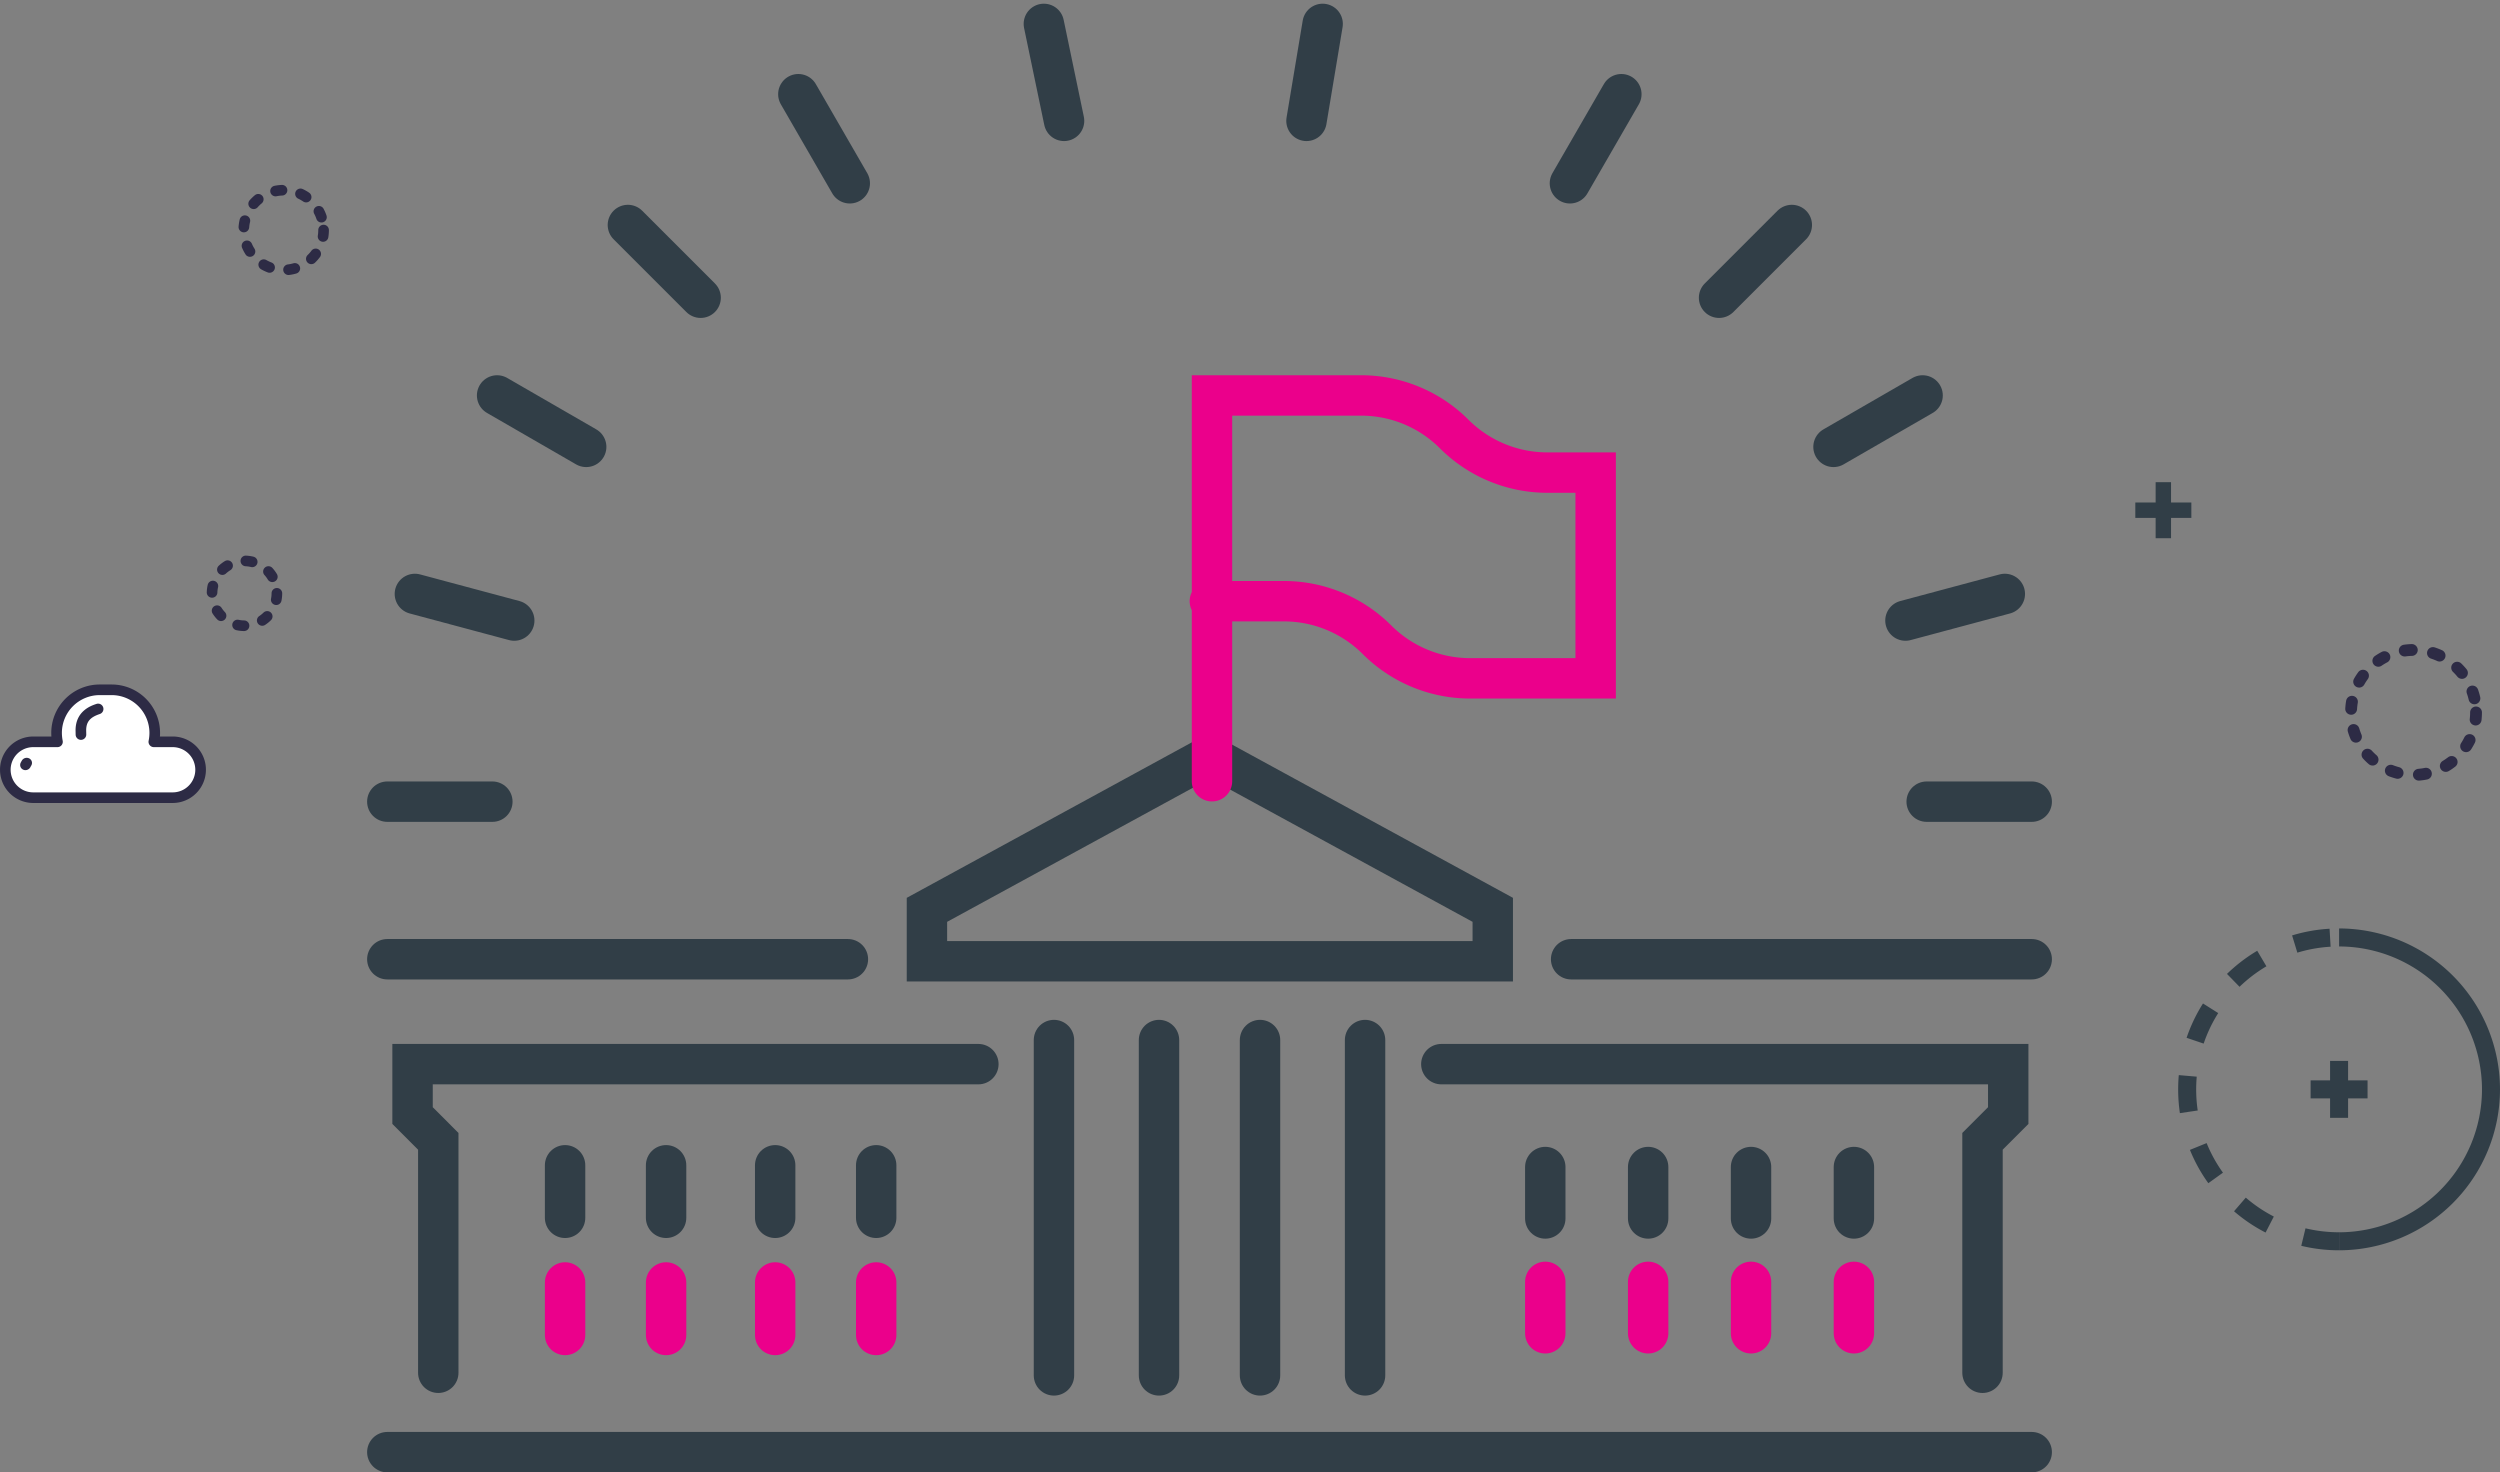<svg xmlns="http://www.w3.org/2000/svg" width="618.763" height="364.415" viewBox="0 0 618.763 364.415">
  <rect x="0" y="0" width="618.763" height="364.415" fill="#808080" stroke="none"/>
  <g id="Group_1" data-name="Group 1" transform="translate(-625.139 -313.585)">
    <path id="Path_4417" data-name="Path 4417" d="M23.366,136.388V79.1L17,72.731V60H157.044" transform="translate(710.248 516.966)" fill="none" stroke="#313e47" stroke-linecap="round" stroke-miterlimit="10" stroke-width="10"/>
    <line id="Line_24" data-name="Line 24" y2="83" transform="translate(886 571)" fill="none" stroke="#313e47" stroke-linecap="round" stroke-miterlimit="10" stroke-width="10"/>
    <line id="Line_25" data-name="Line 25" y2="83" transform="translate(912 571)" fill="none" stroke="#313e47" stroke-linecap="round" stroke-miterlimit="10" stroke-width="10"/>
    <line id="Line_26" data-name="Line 26" y2="83" transform="translate(937 571)" fill="none" stroke="#313e47" stroke-linecap="round" stroke-miterlimit="10" stroke-width="10"/>
    <path id="Path_4416" data-name="Path 4416" d="M57,60H197.312V72.731L190.946,79.1v57.291" transform="translate(924.874 516.966)" fill="none" stroke="#313e47" stroke-linecap="round" stroke-miterlimit="10" stroke-width="10"/>
    <line id="Line_35" data-name="Line 35" y2="83" transform="translate(963 571)" fill="none" stroke="#313e47" stroke-linecap="round" stroke-miterlimit="10" stroke-width="10"/>
    <line id="Line_36" data-name="Line 36" y2="13" transform="translate(842 602)" fill="none" stroke="#313e47" stroke-linecap="round" stroke-miterlimit="10" stroke-width="10"/>
    <line id="Line_37" data-name="Line 37" y2="13" transform="translate(817 602)" fill="none" stroke="#313e47" stroke-linecap="round" stroke-miterlimit="10" stroke-width="10"/>
    <line id="Line_38" data-name="Line 38" y2="13" transform="translate(842 631)" fill="none" stroke="#eb008b" stroke-linecap="round" stroke-miterlimit="10" stroke-width="10"/>
    <line id="Line_39" data-name="Line 39" y2="13" transform="translate(817 631)" fill="none" stroke="#eb008b" stroke-linecap="round" stroke-miterlimit="10" stroke-width="10"/>
    <line id="Line_40" data-name="Line 40" y2="13" transform="translate(790 602)" fill="none" stroke="#313e47" stroke-linecap="round" stroke-miterlimit="10" stroke-width="10"/>
    <line id="Line_41" data-name="Line 41" y2="13" transform="translate(765 602)" fill="none" stroke="#313e47" stroke-linecap="round" stroke-miterlimit="10" stroke-width="10"/>
    <line id="Line_42" data-name="Line 42" y2="13" transform="translate(790 631)" fill="none" stroke="#eb008b" stroke-linecap="round" stroke-miterlimit="10" stroke-width="10"/>
    <line id="Line_43" data-name="Line 43" y2="13" transform="translate(765 631)" fill="none" stroke="#eb008b" stroke-linecap="round" stroke-miterlimit="10" stroke-width="10"/>
    <line id="Line_44" data-name="Line 44" x2="114" transform="translate(721 551)" fill="none" stroke="#313e47" stroke-linecap="round" stroke-miterlimit="10" stroke-width="10"/>
    <path id="Path_4418" data-name="Path 4418" d="M177.044,98.925H37V86.194L107.022,48l70.022,38.194Z" transform="translate(817.561 452.579)" fill="none" stroke="#313e47" stroke-linecap="round" stroke-miterlimit="10" stroke-width="10"/>
    <line id="Line_45" data-name="Line 45" x1="114" transform="translate(1014 551)" fill="none" stroke="#313e47" stroke-linecap="round" stroke-miterlimit="10" stroke-width="10"/>
    <line id="Line_46" data-name="Line 46" x2="407" transform="translate(721 673)" fill="none" stroke="#313e47" stroke-linecap="round" stroke-miterlimit="10" stroke-width="10"/>
    <path id="Path_4419" data-name="Path 4419" d="M48.528,129.485V34h36.9a32.579,32.579,0,0,1,23.05,9.548h0a32.6,32.6,0,0,0,23.05,9.548h11.961v50.925H112.427a32.606,32.606,0,0,1-23.05-9.548h0a32.6,32.6,0,0,0-23.05-9.548H48" transform="translate(876.583 377.459)" fill="none" stroke="#eb008b" stroke-linecap="round" stroke-miterlimit="10" stroke-width="10"/>
    <line id="Line_49" data-name="Line 49" x2="12.731" y2="22.051" transform="translate(822.732 336.9)" fill="none" stroke="#313e47" stroke-linecap="round" stroke-miterlimit="10" stroke-width="10"/>
    <line id="Line_136" data-name="Line 136" x2="5" y2="24" transform="translate(883.5 319.5)" fill="none" stroke="#313e47" stroke-linecap="round" stroke-miterlimit="10" stroke-width="10"/>
    <line id="Line_137" data-name="Line 137" x1="4" y2="24" transform="translate(948.5 319.5)" fill="none" stroke="#313e47" stroke-linecap="round" stroke-miterlimit="10" stroke-width="10"/>
    <line id="Line_50" data-name="Line 50" x2="18.005" y2="18.005" transform="translate(780.544 369.272)" fill="none" stroke="#313e47" stroke-linecap="round" stroke-miterlimit="10" stroke-width="10"/>
    <line id="Line_51" data-name="Line 51" x2="22.051" y2="12.731" transform="translate(748.173 411.459)" fill="none" stroke="#313e47" stroke-linecap="round" stroke-miterlimit="10" stroke-width="10"/>
    <line id="Line_52" data-name="Line 52" x2="24.595" y2="6.59" transform="translate(727.824 460.588)" fill="none" stroke="#313e47" stroke-linecap="round" stroke-miterlimit="10" stroke-width="10"/>
    <g id="Group_902" data-name="Group 902" transform="translate(721.126 512.378)">
      <line id="Line_53" data-name="Line 53" x2="26" transform="translate(-0.126 -0.378)" fill="none" stroke="#313e47" stroke-linecap="round" stroke-miterlimit="10" stroke-width="10"/>
      <line id="Line_54" data-name="Line 54" x1="26" transform="translate(380.874 -0.378)" fill="none" stroke="#313e47" stroke-linecap="round" stroke-miterlimit="10" stroke-width="10"/>
    </g>
    <line id="Line_55" data-name="Line 55" x1="24.595" y2="6.59" transform="translate(1096.748 460.588)" fill="none" stroke="#313e47" stroke-linecap="round" stroke-miterlimit="10" stroke-width="10"/>
    <line id="Line_56" data-name="Line 56" x1="22.051" y2="12.731" transform="translate(1078.941 411.459)" fill="none" stroke="#313e47" stroke-linecap="round" stroke-miterlimit="10" stroke-width="10"/>
    <line id="Line_57" data-name="Line 57" x1="18.005" y2="18.005" transform="translate(1050.616 369.272)" fill="none" stroke="#313e47" stroke-linecap="round" stroke-miterlimit="10" stroke-width="10"/>
    <line id="Line_58" data-name="Line 58" x1="12.731" y2="22.051" transform="translate(1013.702 336.9)" fill="none" stroke="#313e47" stroke-linecap="round" stroke-miterlimit="10" stroke-width="10"/>
    <line id="Line_27" data-name="Line 27" y2="12.731" transform="translate(1007.604 602.43)" fill="none" stroke="#313e47" stroke-linecap="round" stroke-miterlimit="10" stroke-width="10"/>
    <line id="Line_28" data-name="Line 28" y2="12.731" transform="translate(1033.065 602.43)" fill="none" stroke="#313e47" stroke-linecap="round" stroke-miterlimit="10" stroke-width="10"/>
    <line id="Line_29" data-name="Line 29" y2="12.731" transform="translate(1007.604 630.85)" fill="none" stroke="#eb008b" stroke-linecap="round" stroke-miterlimit="10" stroke-width="10"/>
    <line id="Line_30" data-name="Line 30" y2="12.731" transform="translate(1033.065 630.85)" fill="none" stroke="#eb008b" stroke-linecap="round" stroke-miterlimit="10" stroke-width="10"/>
    <line id="Line_31" data-name="Line 31" y2="12.731" transform="translate(1058.528 602.43)" fill="none" stroke="#313e47" stroke-linecap="round" stroke-miterlimit="10" stroke-width="10"/>
    <line id="Line_32" data-name="Line 32" y2="12.731" transform="translate(1083.991 602.43)" fill="none" stroke="#313e47" stroke-linecap="round" stroke-miterlimit="10" stroke-width="10"/>
    <line id="Line_33" data-name="Line 33" y2="12.731" transform="translate(1058.528 630.85)" fill="none" stroke="#eb008b" stroke-linecap="round" stroke-miterlimit="10" stroke-width="10"/>
    <line id="Line_34" data-name="Line 34" y2="12.731" transform="translate(1083.991 630.85)" fill="none" stroke="#eb008b" stroke-linecap="round" stroke-miterlimit="10" stroke-width="10"/>
    <g id="Group_911" data-name="Group 911" transform="translate(1164.245 543.382)">
      <g id="Group_91" data-name="Group 91" transform="translate(0 0)">
        <g id="Group_87" data-name="Group 87">
          <g id="Group_85" data-name="Group 85" transform="translate(0 0.071)">
            <path id="Path_3260" data-name="Path 3260" d="M-167.706,325.682a40.19,40.19,0,0,1-9.36-1.106l1.048-4.335a35.526,35.526,0,0,0,8.312.981Zm-18.194-4.388a39.683,39.683,0,0,1-7.808-5.271l2.912-3.376a35.4,35.4,0,0,0,6.934,4.682Zm-14.172-12.219a39.587,39.587,0,0,1-4.553-8.245l4.134-1.681a35.234,35.234,0,0,0,4.04,7.322Zm-7.037-17.342a40.543,40.543,0,0,1-.428-5.882c0-1.186.054-2.368.156-3.527l4.442.383c-.089,1.039-.138,2.087-.138,3.148a35.954,35.954,0,0,0,.379,5.226Zm5.886-17.209-4.227-1.431a39.9,39.9,0,0,1,4.058-8.5l3.773,2.377A35.176,35.176,0,0,0-201.223,274.524Zm8.879-14.056-3.108-3.193a40.163,40.163,0,0,1,7.483-5.726l2.274,3.844A35.507,35.507,0,0,0-192.344,260.468Zm14.306-8.45-1.3-4.268a39.4,39.4,0,0,1,9.275-1.654l.259,4.45A34.943,34.943,0,0,0-178.038,252.018Z" transform="translate(207.537 -246.096)" fill="#313e47"/>
          </g>
          <g id="Group_86" data-name="Group 86" transform="translate(39.831)">
            <path id="Path_3261" data-name="Path 3261" d="M-198.605,325.737v-4.459a35.408,35.408,0,0,0,35.367-35.367,35.412,35.412,0,0,0-35.367-35.371V246.08a39.876,39.876,0,0,1,39.826,39.831A39.872,39.872,0,0,1-198.605,325.737Z" transform="translate(198.605 -246.08)" fill="#313e47"/>
          </g>
        </g>
        <g id="Group_90" data-name="Group 90" transform="translate(32.783 32.783)">
          <g id="Group_88" data-name="Group 88" transform="translate(0 4.817)">
            <rect id="Rectangle_251" data-name="Rectangle 251" width="14.092" height="4.459" fill="#313e47"/>
          </g>
          <g id="Group_89" data-name="Group 89" transform="translate(4.817)">
            <rect id="Rectangle_252" data-name="Rectangle 252" width="4.459" height="14.092" fill="#313e47"/>
          </g>
        </g>
      </g>
    </g>
    <g id="Group_909" data-name="Group 909" transform="translate(1153.642 432.927)">
      <g id="Group_100" data-name="Group 100" transform="translate(0 5.03)">
        <rect id="Rectangle_256" data-name="Rectangle 256" width="13.87" height="3.812" fill="#313e47"/>
      </g>
      <g id="Group_101" data-name="Group 101" transform="translate(5.028 0)">
        <rect id="Rectangle_257" data-name="Rectangle 257" width="3.812" height="13.871" fill="#313e47"/>
      </g>
    </g>
    <path id="Path_4420" data-name="Path 4420" d="M1146.038-85.5a1.463,1.463,0,0,1-1.456-1.34,1.461,1.461,0,0,1,1.335-1.579,13.449,13.449,0,0,0,1.58-.225,1.452,1.452,0,0,1,1.72,1.145,1.457,1.457,0,0,1-1.14,1.72,16.322,16.322,0,0,1-1.915.274C1146.122-85.5,1146.078-85.5,1146.038-85.5Zm-5.254-.449a1.411,1.411,0,0,1-.375-.052,16.654,16.654,0,0,1-1.839-.595,1.463,1.463,0,0,1-.834-1.893,1.462,1.462,0,0,1,1.892-.834,14.53,14.53,0,0,0,1.522.5,1.459,1.459,0,0,1,1.042,1.784A1.464,1.464,0,0,1,1140.784-85.949Zm11.919-1.715a1.458,1.458,0,0,1-1.254-.708,1.463,1.463,0,0,1,.5-2.006,14.287,14.287,0,0,0,1.315-.9,1.459,1.459,0,0,1,2.048.264,1.457,1.457,0,0,1-.261,2.051,16.394,16.394,0,0,1-1.6,1.093A1.446,1.446,0,0,1,1152.7-87.664Zm-18.118-1.565a1.453,1.453,0,0,1-.96-.36,16.568,16.568,0,0,1-1.382-1.345,1.458,1.458,0,0,1,.089-2.066,1.461,1.461,0,0,1,2.066.089,13.941,13.941,0,0,0,1.145,1.118,1.456,1.456,0,0,1,.146,2.061A1.461,1.461,0,0,1,1134.585-89.228Zm23.145-3.319a1.441,1.441,0,0,1-.795-.234,1.459,1.459,0,0,1-.432-2.019,14.443,14.443,0,0,0,.785-1.392,1.461,1.461,0,0,1,1.959-.664,1.46,1.46,0,0,1,.662,1.959,17.516,17.516,0,0,1-.95,1.681A1.466,1.466,0,0,1,1157.73-92.547ZM1130.466-94.9a1.462,1.462,0,0,1-1.347-.893,16.6,16.6,0,0,1-.651-1.824,1.46,1.46,0,0,1,1-1.814,1.465,1.465,0,0,1,1.811.995,13.992,13.992,0,0,0,.538,1.505,1.463,1.463,0,0,1-.78,1.915A1.44,1.44,0,0,1,1130.466-94.9Zm29.621-4.252c-.054,0-.108,0-.165-.007a1.461,1.461,0,0,1-1.288-1.616,14.3,14.3,0,0,0,.091-1.6,1.461,1.461,0,0,1,1.461-1.461,1.463,1.463,0,0,1,1.463,1.461,17.653,17.653,0,0,1-.108,1.925A1.462,1.462,0,0,1,1160.087-99.149Zm-30.807-2.655c-.024,0-.054,0-.084,0a1.459,1.459,0,0,1-1.374-1.542,16.906,16.906,0,0,1,.217-1.92,1.451,1.451,0,0,1,1.69-1.192,1.464,1.464,0,0,1,1.192,1.69,13.941,13.941,0,0,0-.182,1.589A1.459,1.459,0,0,1,1129.279-101.8Zm30.509-2.591a1.459,1.459,0,0,1-1.421-1.135,14.093,14.093,0,0,0-.449-1.533,1.461,1.461,0,0,1,.886-1.866,1.463,1.463,0,0,1,1.871.886,16.668,16.668,0,0,1,.54,1.858,1.46,1.46,0,0,1-1.1,1.752A1.47,1.47,0,0,1,1159.788-104.4Zm-28.535-4.131a1.465,1.465,0,0,1-.718-.19,1.464,1.464,0,0,1-.55-1.994,17.194,17.194,0,0,1,1.046-1.624,1.464,1.464,0,0,1,2.041-.321,1.456,1.456,0,0,1,.323,2.041,13.7,13.7,0,0,0-.866,1.345A1.466,1.466,0,0,1,1131.253-108.526Zm25.453-2.159a1.455,1.455,0,0,1-1.133-.536,14.013,14.013,0,0,0-1.083-1.18,1.464,1.464,0,0,1-.027-2.068,1.464,1.464,0,0,1,2.068-.027,17.071,17.071,0,0,1,1.306,1.424,1.459,1.459,0,0,1-.208,2.056A1.439,1.439,0,0,1,1156.706-110.685Zm-20.7-3a1.457,1.457,0,0,1-1.207-.637,1.46,1.46,0,0,1,.38-2.031,16.6,16.6,0,0,1,1.656-1,1.47,1.47,0,0,1,1.977.612,1.467,1.467,0,0,1-.615,1.977,13.617,13.617,0,0,0-1.367.822A1.439,1.439,0,0,1,1136-113.686Zm15.16-1.288a1.46,1.46,0,0,1-.609-.133,13.917,13.917,0,0,0-1.488-.58,1.462,1.462,0,0,1-.938-1.843,1.454,1.454,0,0,1,1.841-.938,16.855,16.855,0,0,1,1.8.7,1.464,1.464,0,0,1,.726,1.937A1.47,1.47,0,0,1,1151.161-114.974Zm-8.63-1.249a1.456,1.456,0,0,1-1.443-1.254,1.457,1.457,0,0,1,1.239-1.653,16.548,16.548,0,0,1,1.925-.163,1.478,1.478,0,0,1,1.5,1.424,1.463,1.463,0,0,1-1.421,1.5,14.03,14.03,0,0,0-1.592.133A1.983,1.983,0,0,1,1142.531-116.223Z" transform="translate(77.783 592.292)" fill="#2d2b45"/>
    <path id="Path_4421" data-name="Path 4421" d="M181.992,147.839a1.316,1.316,0,0,1-.158-2.622,8.378,8.378,0,0,0,1.347-.275,1.315,1.315,0,1,1,.735,2.526,11.162,11.162,0,0,1-1.763.36A1.324,1.324,0,0,1,181.992,147.839Zm-4.686-.557a1.322,1.322,0,0,1-.466-.087,10.917,10.917,0,0,1-1.627-.77,1.314,1.314,0,1,1,1.31-2.278,8.9,8.9,0,0,0,1.248.588,1.316,1.316,0,0,1-.464,2.546Zm10.332-2.131a1.315,1.315,0,0,1-.915-2.262,8.613,8.613,0,0,0,.915-1.032,1.315,1.315,0,1,1,2.1,1.581,11.614,11.614,0,0,1-1.19,1.345A1.319,1.319,0,0,1,187.638,145.151Zm-15.184-1.814a1.308,1.308,0,0,1-1.108-.606,10.881,10.881,0,0,1-.846-1.6,1.315,1.315,0,0,1,2.42-1.032,8.3,8.3,0,0,0,.639,1.212,1.314,1.314,0,0,1-1.106,2.022Zm18.086-3.723a1.36,1.36,0,0,1-.209-.016,1.314,1.314,0,0,1-1.09-1.507,8.743,8.743,0,0,0,.109-1.374,1.315,1.315,0,0,1,2.631,0,11.34,11.34,0,0,1-.142,1.791A1.313,1.313,0,0,1,190.539,139.614Zm-19.6-2.34c-.033,0-.067,0-.1,0a1.318,1.318,0,0,1-1.212-1.412,11.708,11.708,0,0,1,.28-1.776,1.316,1.316,0,0,1,2.56.617,8.574,8.574,0,0,0-.215,1.361A1.317,1.317,0,0,1,170.939,137.274Zm19.2-2.431a1.318,1.318,0,0,1-1.245-.892,8.511,8.511,0,0,0-.548-1.263,1.314,1.314,0,1,1,2.32-1.236,11.119,11.119,0,0,1,.717,1.649,1.313,1.313,0,0,1-.819,1.669A1.291,1.291,0,0,1,190.139,134.843Zm-16.776-3.326a1.317,1.317,0,0,1-.988-2.184,11.429,11.429,0,0,1,1.29-1.25,1.315,1.315,0,0,1,1.676,2.027,8.618,8.618,0,0,0-.99.961A1.313,1.313,0,0,1,173.363,131.518Zm12.984-1.649a1.307,1.307,0,0,1-.741-.229,8.53,8.53,0,0,0-1.192-.682,1.315,1.315,0,1,1,1.114-2.382,11.088,11.088,0,0,1,1.565.892,1.315,1.315,0,0,1-.746,2.4Zm-7.588-1.5a1.316,1.316,0,0,1-.266-2.6,11.245,11.245,0,0,1,1.783-.224,1.316,1.316,0,1,1,.118,2.628,8.409,8.409,0,0,0-1.365.171A1.418,1.418,0,0,1,178.76,128.366Z" transform="translate(514.561 233.813)" fill="#2d2b45"/>
    <path id="Path_4422" data-name="Path 4422" d="M180.5,98.9h-.018a9.354,9.354,0,0,1-1.834-.206,1.315,1.315,0,1,1,.553-2.571,6.855,6.855,0,0,0,1.319.149,1.314,1.314,0,0,1-.02,2.628Zm4.515-1.308a1.315,1.315,0,0,1-.724-2.413,6.8,6.8,0,0,0,1.032-.839,1.315,1.315,0,0,1,1.847,1.874,9.351,9.351,0,0,1-1.434,1.161A1.289,1.289,0,0,1,185.016,97.593Zm-10.194-1.165a1.305,1.305,0,0,1-.948-.406,9.2,9.2,0,0,1-1.141-1.452,1.315,1.315,0,0,1,2.22-1.412,6.882,6.882,0,0,0,.819,1.046,1.315,1.315,0,0,1-.95,2.224Zm13.662-3.969a1.283,1.283,0,0,1-.258-.027,1.315,1.315,0,0,1-1.032-1.547,6.711,6.711,0,0,0,.129-1.321,1.315,1.315,0,0,1,2.631,0,9.378,9.378,0,0,1-.18,1.836A1.318,1.318,0,0,1,188.483,92.458ZM172.6,90.647h-.038a1.314,1.314,0,0,1-1.279-1.35,9.334,9.334,0,0,1,.235-1.834,1.314,1.314,0,1,1,2.562.591,6.516,6.516,0,0,0-.166,1.316A1.317,1.317,0,0,1,172.6,90.647Zm14.914-3.869a1.316,1.316,0,0,1-1.132-.642,6.658,6.658,0,0,0-.788-1.068,1.315,1.315,0,1,1,1.951-1.763,9.268,9.268,0,0,1,1.1,1.485,1.315,1.315,0,0,1-1.13,1.987Zm-12.361-1.772a1.315,1.315,0,0,1-.895-2.278,9.392,9.392,0,0,1,1.472-1.119,1.315,1.315,0,1,1,1.374,2.242,6.653,6.653,0,0,0-1.054.8A1.311,1.311,0,0,1,175.153,85.006Zm7.384-1.916a1.277,1.277,0,0,1-.315-.04,6.823,6.823,0,0,0-1.312-.186,1.317,1.317,0,0,1-1.259-1.37,1.289,1.289,0,0,1,1.37-1.259,9.343,9.343,0,0,1,1.829.262,1.316,1.316,0,0,1-.313,2.593Z" transform="translate(505.03 370.874)" fill="#2d2b45"/>
    <g id="Group_912" data-name="Group 912" transform="translate(625.139 483)">
      <g id="Group_493" data-name="Group 493" transform="translate(0 0)">
        <path id="Path_3421" data-name="Path 3421" d="M135.916,152.255a6.915,6.915,0,0,0,6.917,6.92H177.34a6.913,6.913,0,1,0,0-13.826h-4.666a10.961,10.961,0,0,0,.229-2.207,10.672,10.672,0,0,0-10.665-10.667H159.27A10.665,10.665,0,0,0,148.6,143.142a12.014,12.014,0,0,0,.222,2.207h-5.992A6.912,6.912,0,0,0,135.916,152.255Z" transform="translate(-134.602 -131.161)" fill="#fff"/>
        <path id="Path_3422" data-name="Path 3422" d="M178.062,161.211H143.556a8.227,8.227,0,1,1,0-16.454h4.489c-.022-.3-.033-.6-.033-.892a11.994,11.994,0,0,1,11.981-11.981h2.968a11.987,11.987,0,0,1,11.979,11.981c0,.3-.009.593-.033.892h3.157a8.227,8.227,0,1,1,0,16.454Zm-34.507-13.824a5.6,5.6,0,1,0,0,11.2h34.507a5.6,5.6,0,1,0,0-11.2H173.4a1.315,1.315,0,0,1-1.288-1.583,9.7,9.7,0,0,0,.2-1.94,9.361,9.361,0,0,0-9.35-9.353h-2.968a9.363,9.363,0,0,0-9.353,9.353,10.542,10.542,0,0,0,.2,1.965,1.316,1.316,0,0,1-1.294,1.558Z" transform="translate(-135.324 -131.883)" fill="#2d2b45"/>
      </g>
      <g id="Group_494" data-name="Group 494" transform="translate(18.701 4.741)">
        <path id="Path_3423" data-name="Path 3423" d="M148.609,134.611c-2.362.786-4.269,2.12-4.269,5.3,0,.342.022.688.022,1.03Z" transform="translate(-143.026 -133.296)" fill="#fff"/>
        <path id="Path_3424" data-name="Path 3424" d="M145.084,142.981a1.316,1.316,0,0,1-1.316-1.314l-.02-1.03c0-4.831,3.889-6.125,5.168-6.551a1.315,1.315,0,1,1,.83,2.5c-2.424.808-3.37,1.945-3.37,4.056l.022,1.03A1.314,1.314,0,0,1,145.084,142.981Z" transform="translate(-143.748 -134.019)" fill="#2d2b45"/>
      </g>
      <g id="Group_495" data-name="Group 495" transform="translate(4.983 18.14)">
        <path id="Path_3425" data-name="Path 3425" d="M138.488,140.607c-.1.206-.249.391-.329.6Z" transform="translate(-136.849 -139.38)" fill="#fff"/>
        <path id="Path_3426" data-name="Path 3426" d="M138.881,143.117a1.213,1.213,0,0,1-.44-.082,1.262,1.262,0,0,1-.788-1.634,3.734,3.734,0,0,1,.286-.553,1.4,1.4,0,0,1,1.807-.67,1.249,1.249,0,0,1,.637,1.687c-.06.122-.129.238-.2.353A1.436,1.436,0,0,1,138.881,143.117Z" transform="translate(-137.569 -140.054)" fill="#2d2b45"/>
      </g>
    </g>
  </g>
</svg>
